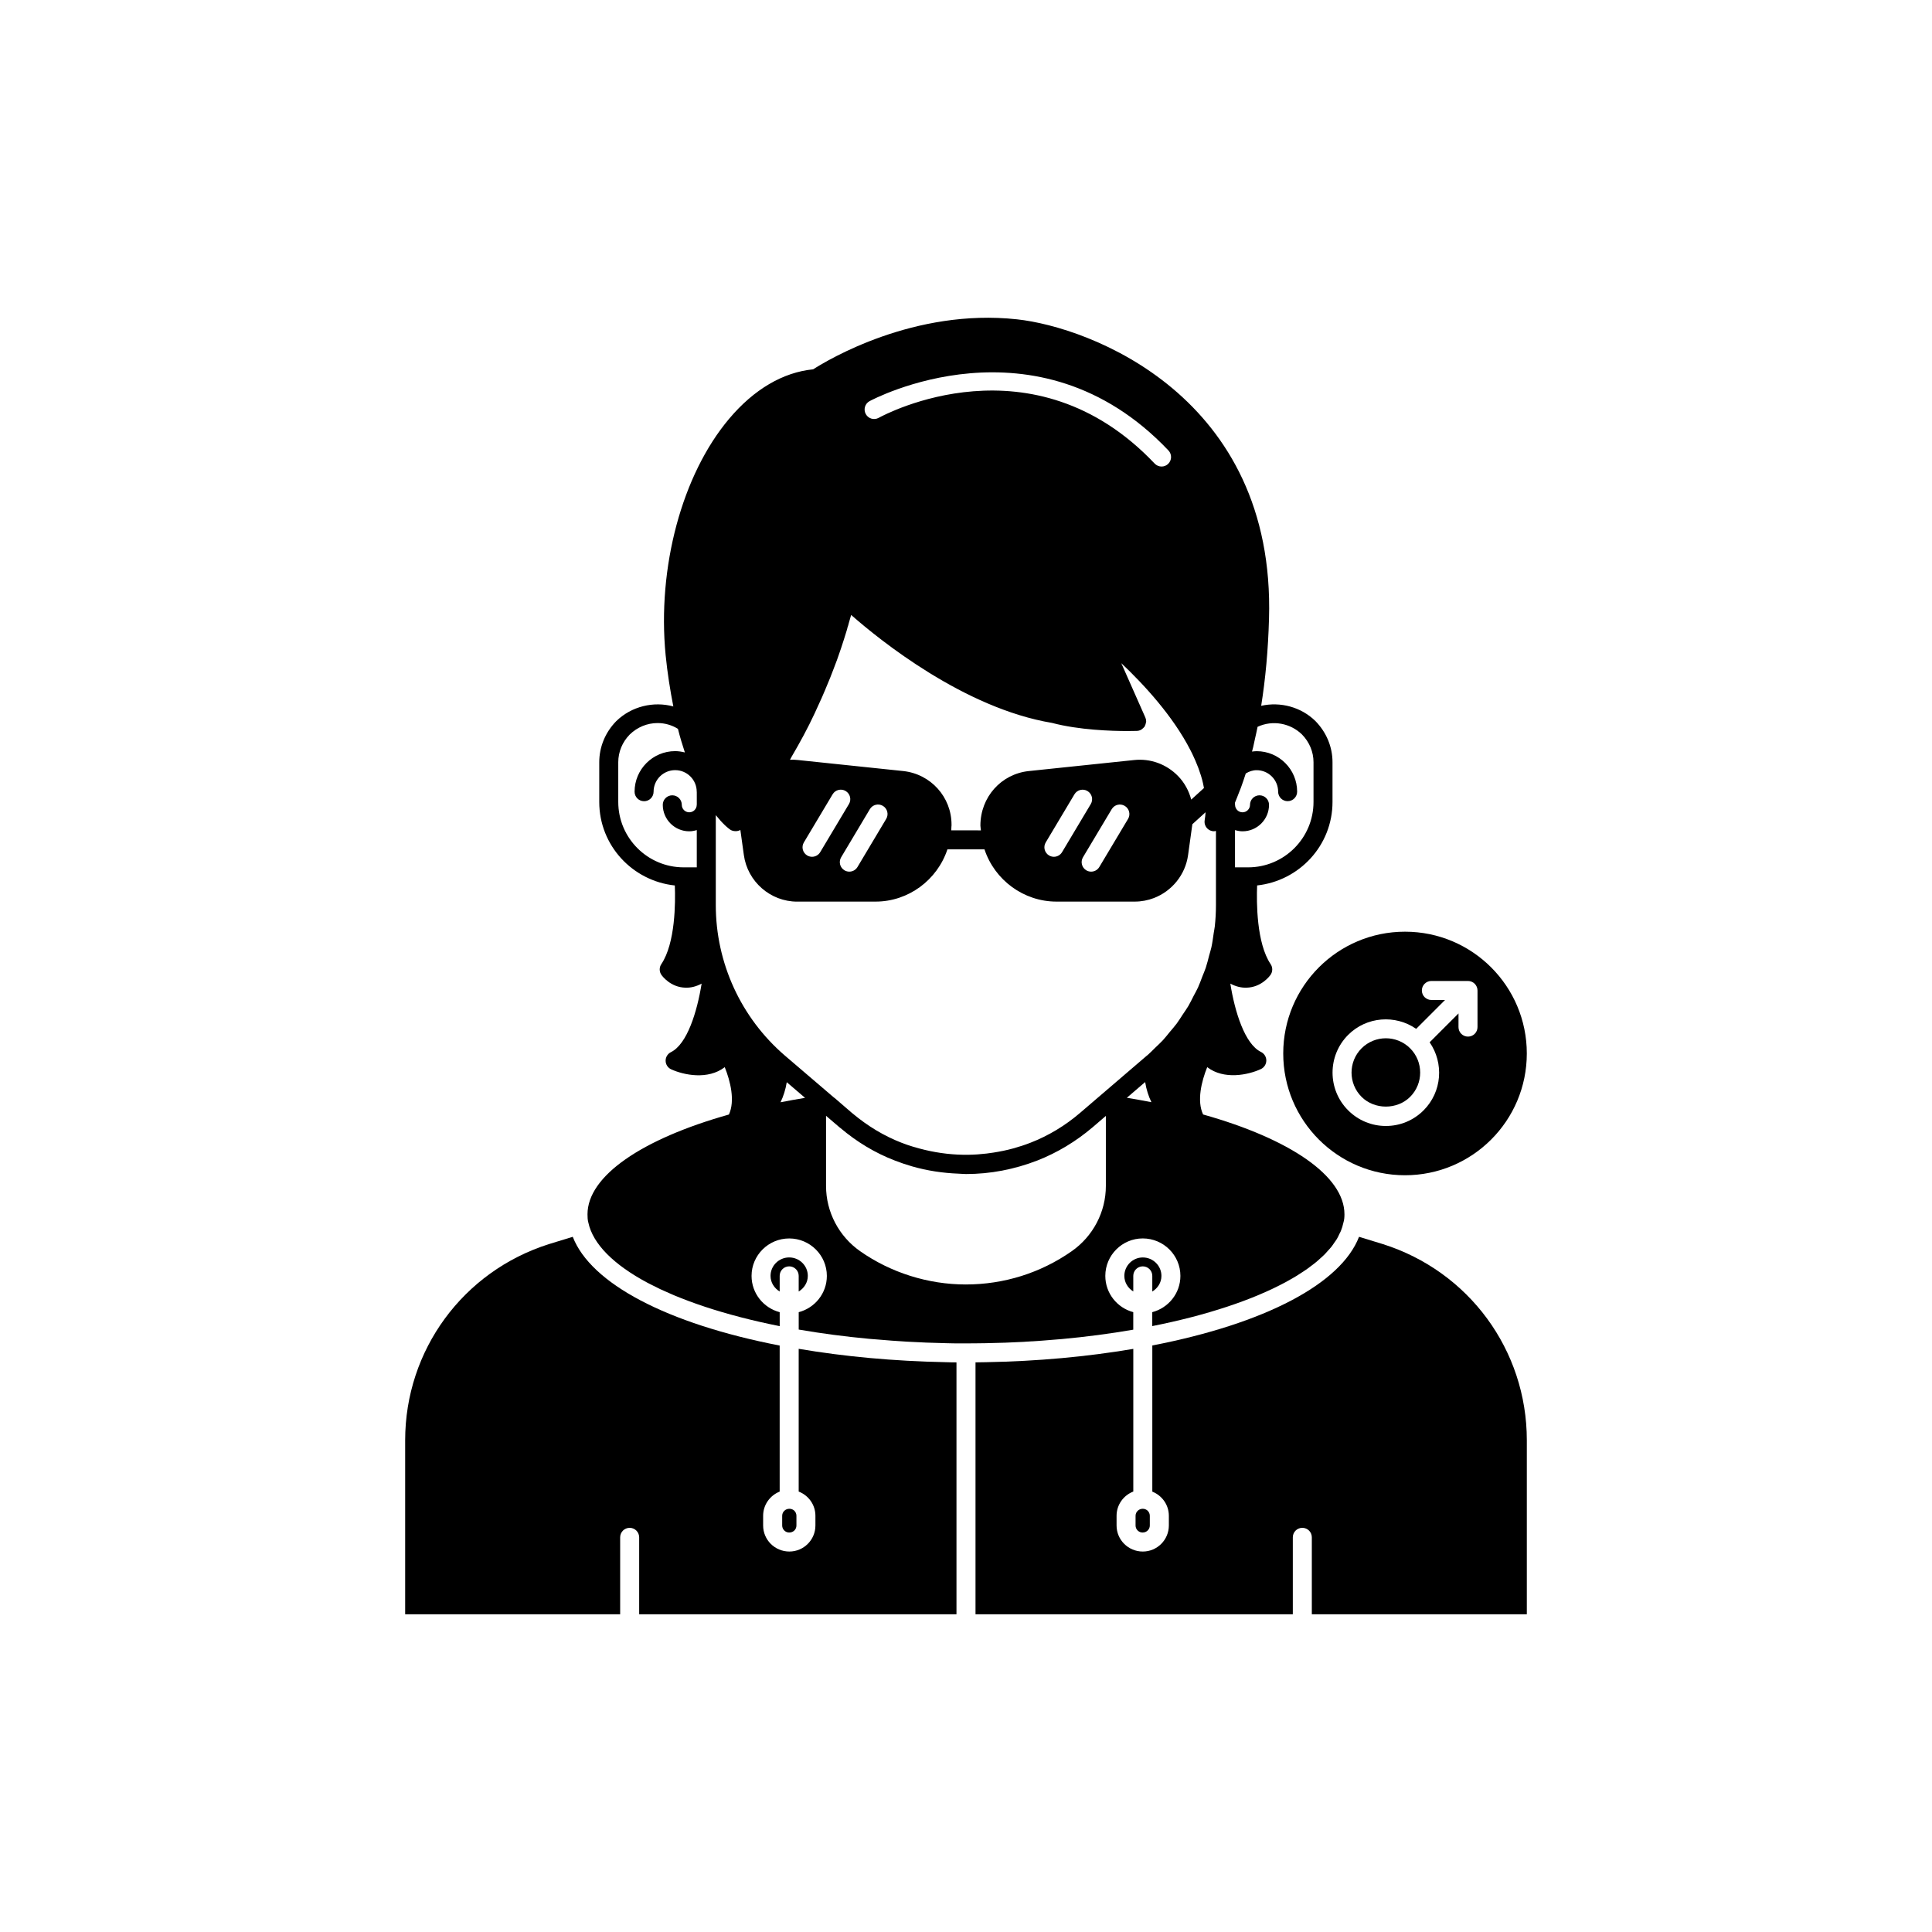 <?xml version="1.0" encoding="UTF-8"?>
<!-- Uploaded to: SVG Repo, www.svgrepo.com, Generator: SVG Repo Mixer Tools -->
<svg fill="#000000" width="800px" height="800px" version="1.1" viewBox="144 144 512 512" xmlns="http://www.w3.org/2000/svg">
 <g>
  <path d="m446.85 543.84c-1.078 0-1.914 0.836-1.914 1.863v2.57c0 1.027 0.836 1.863 1.863 1.863 1.078 0 1.914-0.836 1.914-1.863v-2.57c0-1.027-0.836-1.863-1.863-1.863z"/>
  <path d="m449.37 486.27c1.422-0.867 2.422-2.363 2.422-4.144 0-2.695-2.215-4.887-4.941-4.887-2.695 0-4.887 2.191-4.887 4.887 0 1.77 0.977 3.254 2.367 4.125v-4.133c0-1.391 1.125-2.519 2.519-2.519 1.391 0 2.519 1.125 2.519 2.519z"/>
  <path d="m510.44 473.69-6.281-1.922c-4.801 12.422-24.867 23-54.785 28.797v38.734c2.57 1.016 4.383 3.496 4.383 6.402v2.57c0 3.805-3.098 6.902-6.902 6.902-3.856 0-6.953-3.098-6.953-6.902v-2.57c0-2.934 1.848-5.426 4.434-6.426v-37.809c-12.324 2.086-25.387 3.285-39 3.527-0.914 0.027-1.863 0.039-2.816 0.043v66.758h84.09v-20.387c0-1.391 1.125-2.519 2.519-2.519 1.391 0 2.519 1.125 2.519 2.519v20.387h56.977v-46.098c0-23.895-15.344-44.793-38.184-52.008z"/>
  <path d="m358.08 482.12c0-2.695-2.215-4.887-4.938-4.887-2.723 0-4.941 2.191-4.941 4.887 0 1.781 1 3.277 2.422 4.144v-4.148c0-1.391 1.125-2.519 2.519-2.519 1.391 0 2.519 1.125 2.519 2.519v4.148c1.418-0.867 2.418-2.363 2.418-4.144z"/>
  <path d="m355.66 501.45v37.832c2.598 1.004 4.434 3.492 4.434 6.418v2.57c0 3.805-3.098 6.902-6.902 6.902-3.856 0-6.953-3.098-6.953-6.902v-2.57c0-2.914 1.824-5.398 4.383-6.41v-38.703c-29.926-5.812-50.035-16.438-54.836-28.82l-6.297 1.93c-22.789 7.215-38.117 28.113-38.117 52.004v46.098h56.977v-20.387c0-1.391 1.125-2.519 2.519-2.519 1.391 0 2.519 1.125 2.519 2.519v20.387h84.09v-66.754c-0.941-0.004-1.891-0.012-2.82-0.051-13.867-0.27-26.934-1.496-38.996-3.543z"/>
  <path d="m353.2 543.84c-1.078 0-1.914 0.836-1.914 1.863v2.57c0 1.027 0.836 1.863 1.863 1.863 1.094 0 1.914-0.82 1.914-1.863v-2.57c0-1.047-0.82-1.863-1.863-1.863z"/>
  <path d="m415.44 499.59c3.148-0.172 6.25-0.402 9.32-0.676 0.191-0.016 0.391-0.023 0.578-0.043 6.523-0.598 12.863-1.434 18.977-2.492h0.012v-4.648c-4.246-1.129-7.406-4.988-7.406-9.609 0-5.473 4.453-9.926 9.922-9.926 5.5 0 9.977 4.453 9.977 9.926 0 4.625-3.18 8.488-7.457 9.613v3.695c3.621-0.719 7.086-1.512 10.391-2.367 0.016-0.004 0.027-0.008 0.043-0.012 1.629-0.422 3.215-0.859 4.758-1.312 0.043-0.012 0.086-0.023 0.125-0.039 1.512-0.445 2.984-0.902 4.414-1.375 0.074-0.023 0.148-0.051 0.223-0.074 1.387-0.461 2.738-0.934 4.043-1.418 0.117-0.043 0.234-0.09 0.352-0.133 1.254-0.469 2.473-0.949 3.648-1.441 0.16-0.066 0.312-0.133 0.469-0.203 1.117-0.473 2.203-0.953 3.246-1.445 0.199-0.094 0.391-0.191 0.586-0.285 0.977-0.473 1.93-0.949 2.84-1.434 0.234-0.125 0.457-0.258 0.688-0.383 0.84-0.461 1.66-0.926 2.434-1.402 0.266-0.164 0.512-0.332 0.77-0.496 0.703-0.449 1.398-0.898 2.043-1.355 0.281-0.199 0.535-0.406 0.809-0.605 0.578-0.43 1.156-0.863 1.68-1.301 0.293-0.246 0.547-0.492 0.824-0.738 0.453-0.406 0.914-0.809 1.32-1.219 0.293-0.297 0.543-0.598 0.812-0.898 0.336-0.371 0.688-0.742 0.984-1.117 0.277-0.352 0.5-0.707 0.746-1.062 0.23-0.332 0.484-0.66 0.684-0.996 0.258-0.434 0.453-0.867 0.656-1.305 0.125-0.266 0.285-0.523 0.391-0.789 0.281-0.703 0.504-1.414 0.652-2.125 0.273-0.875 0.301-1.605 0.301-2.309 0-10.148-14.426-19.969-37.457-26.445-1.719-3.609-0.406-8.852 1.086-12.547 4.449 3.426 10.867 2.062 14.203 0.523 0.879-0.41 1.453-1.289 1.461-2.262 0.012-0.973-0.543-1.863-1.418-2.289-4.289-2.086-6.926-10.633-8.121-18.105 1.434 0.758 2.883 1.133 4.336 1.074 3.887-0.117 6.07-3.043 6.309-3.379 0.605-0.855 0.621-1.992 0.035-2.859-3.746-5.582-3.754-16.367-3.578-20.855 11.199-1.215 19.977-10.613 19.977-22.125v-10.527c0-4.055-1.598-7.918-4.535-10.922-3.789-3.711-9.258-5.172-14.367-4.031 1.133-7.09 1.848-14.801 2.074-23.066v0.004c1.746-59.016-47.617-77.297-66.781-79.359-27.258-2.969-50.09 10.727-54.027 13.25-8.004 0.789-15.691 5.309-22.262 13.105-12.492 14.816-19.094 39.406-16.828 62.652 0.477 4.785 1.199 9.273 2.039 13.582-5.207-1.418-11.082-0.062-15.137 3.906-2.898 2.961-4.496 6.828-4.496 10.879v10.527c0 11.531 8.805 20.941 20.027 22.133 0.176 4.492 0.164 15.27-3.578 20.848-0.586 0.867-0.57 2.008 0.035 2.859 0.234 0.336 2.422 3.262 6.309 3.379 1.48 0.062 2.906-0.316 4.336-1.074-1.195 7.477-3.836 16.047-8.133 18.16-0.871 0.43-1.422 1.324-1.406 2.297s0.586 1.852 1.473 2.254c3.336 1.52 9.742 2.856 14.195-0.574 1.484 3.688 2.793 8.914 1.102 12.555-23.043 6.477-37.473 16.285-37.473 26.438 0 0.684 0.023 1.477 0.211 2.148 1.195 5.727 6.754 11.227 15.711 16.012 0.414 0.219 0.859 0.434 1.285 0.648 0.688 0.348 1.367 0.699 2.09 1.039 0.77 0.359 1.578 0.711 2.387 1.062 0.43 0.188 0.844 0.379 1.281 0.562 1.055 0.441 2.152 0.871 3.273 1.293 0.23 0.086 0.449 0.18 0.684 0.266 1.289 0.477 2.617 0.945 3.984 1.398 0.086 0.027 0.172 0.059 0.258 0.09 5.918 1.957 12.543 3.684 19.773 5.125l-0.004-3.703c-4.277-1.125-7.457-4.988-7.457-9.613 0-5.473 4.477-9.926 9.977-9.926s9.977 4.453 9.977 9.926c0 4.625-3.18 8.488-7.457 9.613v4.606h0.008c2.988 0.516 6.062 0.984 9.211 1.398h0.012c3.082 0.406 6.242 0.758 9.449 1.059 0.723 0.066 1.461 0.109 2.188 0.172 2.555 0.219 5.125 0.426 7.738 0.574 3.481 0.195 6.996 0.34 10.535 0.41 1.273 0.051 2.59 0.043 3.777 0.051h1.469c1.695-0.031 3.477 0 5.168-0.051 3.445-0.059 6.856-0.18 10.223-0.363zm55.848-135.61c0.637 0.191 1.301 0.324 1.996 0.324 3.871 0 7.019-3.148 7.019-7.019 0-1.391-1.125-2.519-2.519-2.519-1.391 0-2.519 1.125-2.519 2.519 0 1.094-0.891 1.984-1.984 1.984s-1.977-0.891-1.977-1.984c0-0.035-0.02-0.062-0.02-0.098v-0.488c0.352-0.812 0.688-1.711 1.031-2.59 0.176-0.457 0.363-0.875 0.535-1.348 0.441-1.199 0.867-2.477 1.289-3.777 0.867-0.539 1.82-0.875 2.887-0.875 3.141 0 5.691 2.555 5.691 5.691 0 1.391 1.125 2.519 2.519 2.519 1.391 0 2.519-1.125 2.519-2.519 0-5.918-4.812-10.73-10.73-10.73-0.418 0-0.824 0.055-1.23 0.102 0.098-0.387 0.211-0.773 0.305-1.16 0.172-0.707 0.309-1.434 0.465-2.148 0.238-1.078 0.496-2.144 0.703-3.25 4.031-1.875 8.719-0.949 11.766 2.023 1.973 2.016 3.059 4.629 3.059 7.359v10.527c0 9.559-7.773 17.332-17.332 17.332h-3.473zm-142.63-6.769c0 0.027-0.016 0.047-0.016 0.074 0 1.094-0.891 1.984-1.984 1.984s-1.977-0.891-1.977-1.984c0-1.391-1.125-2.519-2.519-2.519-1.391 0-2.519 1.125-2.519 2.519 0 3.871 3.148 7.019 7.016 7.019 0.699 0 1.359-0.133 1.996-0.324v9.875h-3.477c-9.559 0-17.332-7.773-17.332-17.332v-10.527c0-2.727 1.086-5.344 3.019-7.32 2.016-1.973 4.644-3.059 7.41-3.059 1.914 0 3.758 0.527 5.387 1.535 0.539 2.184 1.176 4.234 1.836 6.254-0.828-0.207-1.684-0.348-2.574-0.348-5.93 0-10.754 4.824-10.754 10.754 0 1.391 1.125 2.519 2.519 2.519 1.391 0 2.519-1.125 2.519-2.519 0-3.152 2.562-5.715 5.719-5.715 3.148 0 5.711 2.562 5.711 5.715 0 0.027 0.012 0.047 0.016 0.074zm102.25 122.5c-0.059 0.039-0.121 0.074-0.18 0.113 0.059-0.039 0.121-0.074 0.18-0.117 0.035-0.023 0.062-0.055 0.098-0.078-0.035 0.027-0.062 0.059-0.098 0.082zm11.82-44.773h-0.121l4.871-4.18c0.32 2 0.898 3.754 1.656 5.332-2.086-0.41-4.223-0.793-6.406-1.152zm-68.301-184.62c0.441-0.246 44.25-23.824 79.23 13.066 0.953 1.012 0.91 2.606-0.098 3.562-0.488 0.461-1.105 0.691-1.73 0.691-0.668 0-1.332-0.262-1.832-0.785-32.242-34.02-71.484-13.035-73.137-12.121-1.219 0.676-2.75 0.227-3.418-0.992-0.672-1.219-0.23-2.75 0.984-3.422zm-20.656 94.25c2.211-3.777 4.297-7.594 6.09-11.457l1.879-4.117c0.613-1.391 1.18-2.727 1.668-3.945 0.422-0.961 0.793-1.922 1.141-2.844l0.348-0.898c0.668-1.656 1.227-3.277 1.73-4.754l0.234-0.676c0.566-1.691 1.074-3.285 1.492-4.68 0.145-0.438 0.223-0.754 0.188-0.723 0.172-0.461 0.297-0.918 0.402-1.352 0.25-0.809 0.457-1.523 0.621-2.156 7.606 6.68 29.926 24.719 53.238 28.613 7.164 1.891 15.801 2.152 20 2.152 1.461 0 2.387-0.031 2.523-0.035 0.352-0.012 0.68-0.102 0.98-0.246 0.141-0.066 0.25-0.172 0.371-0.266 0.191-0.137 0.363-0.289 0.508-0.473 0.039-0.051 0.102-0.074 0.137-0.129 0.035-0.055 0.031-0.121 0.062-0.18 0.141-0.246 0.227-0.508 0.281-0.793 0.02-0.105 0.055-0.199 0.059-0.309 0.004-0.047 0.027-0.086 0.027-0.133 0-0.352-0.082-0.684-0.211-0.988-0.004-0.008 0-0.016-0.004-0.023l-6.383-14.41c5.977 5.644 13.691 13.984 18.336 23.078 0.324 0.605 0.602 1.207 0.887 1.832 0.281 0.602 0.562 1.246 0.855 2 0.25 0.555 0.461 1.152 0.68 1.836 0.492 1.344 0.859 2.703 1.141 4.281 0.004 0.02 0.008 0.043 0.012 0.062l-3.371 3.062c-0.625-2.312-1.77-4.473-3.5-6.25-3.07-3.144-7.312-4.703-11.676-4.227l-27.926 2.922c-7.281 0.793-12.773 6.894-12.773 14.441 0 0.414 0.109 0.855 0.137 1.273l-7.863-0.008c0.023-0.348 0.043-0.699 0.051-1.066 0-0.066 0.023-0.137 0.023-0.207v-0.25c0-7.297-5.492-13.398-12.789-14.191l-27.898-2.922c-0.715-0.082-1.438-0.105-2.121-0.074 0.148-0.246 0.27-0.523 0.414-0.773zm77.23 26.617 7.617-12.746c0.719-1.199 2.254-1.582 3.457-0.871 1.191 0.715 1.586 2.262 0.871 3.453l-7.617 12.746c-0.473 0.789-1.309 1.227-2.164 1.227-0.441 0-0.887-0.117-1.293-0.355-1.188-0.715-1.582-2.262-0.871-3.453zm-5.543-1.355c-0.473 0.789-1.309 1.227-2.164 1.227-0.441 0-0.887-0.117-1.289-0.355-1.195-0.715-1.59-2.258-0.875-3.453l7.609-12.746c0.715-1.199 2.262-1.578 3.453-0.871 1.195 0.715 1.59 2.258 0.875 3.453zm-58.543 1.355 7.609-12.75c0.719-1.199 2.269-1.578 3.453-0.871 1.195 0.715 1.59 2.258 0.875 3.453l-7.609 12.75c-0.473 0.789-1.309 1.227-2.164 1.227-0.441 0-0.887-0.117-1.289-0.355-1.195-0.715-1.59-2.258-0.875-3.453zm-5.551-1.355c-0.473 0.789-1.309 1.227-2.164 1.227-0.441 0-0.887-0.117-1.293-0.355-1.191-0.715-1.586-2.262-0.871-3.453l7.617-12.75c0.715-1.199 2.258-1.586 3.457-0.871 1.191 0.715 1.586 2.262 0.871 3.453zm-4.016 65.113c-2.215 0.363-4.383 0.754-6.5 1.172 0.758-1.578 1.332-3.328 1.652-5.32l4.852 4.148zm-5.336-11.195c-11.645-10.008-18.32-24.555-18.32-39.906v-23.824c0.141 0.176 0.254 0.293 0.387 0.457 0.293 0.359 0.578 0.699 0.844 0.992 0.176 0.195 0.332 0.363 0.492 0.531 0.242 0.25 0.457 0.465 0.66 0.66 0.137 0.129 0.262 0.25 0.383 0.355 0.195 0.172 0.352 0.305 0.5 0.422 0.086 0.066 0.168 0.141 0.234 0.191 0.176 0.133 0.305 0.223 0.363 0.262 0.367 0.238 0.773 0.336 1.188 0.367 0.094 0.008 0.18 0.012 0.273 0.012 0.402-0.016 0.797-0.098 1.152-0.301 0.012-0.008 0.023-0.004 0.039-0.012l0.922 6.633c0.965 7.043 7.039 12.352 14.129 12.352l20.801-0.008c8.684 0 16.328-5.719 19.02-13.844h9.82c2.684 8.113 10.359 13.844 19.07 13.844h20.758c1.773 0 3.481-0.332 5.062-0.938 4.746-1.824 8.344-6.129 9.066-11.406l1.133-8.16 3.496-3.172c-0.051 0.688-0.105 1.379-0.23 2.086-0.203 1.148 0.41 2.285 1.48 2.746 0.324 0.141 0.664 0.207 1 0.207 0.105 0 0.203-0.059 0.309-0.07 0.066-0.008 0.133 0.035 0.199 0.02v19.602c0 1.906-0.105 3.797-0.309 5.672-0.062 0.582-0.199 1.148-0.281 1.727-0.184 1.281-0.352 2.57-0.625 3.828-0.16 0.727-0.398 1.43-0.59 2.148-0.285 1.09-0.543 2.188-0.898 3.254-0.258 0.777-0.602 1.52-0.895 2.285-0.375 0.977-0.719 1.965-1.152 2.918-0.355 0.777-0.789 1.52-1.184 2.277-0.461 0.898-0.891 1.812-1.402 2.68-0.449 0.762-0.98 1.48-1.469 2.223-0.543 0.82-1.051 1.66-1.637 2.449-0.555 0.746-1.188 1.441-1.785 2.16-0.605 0.73-1.176 1.484-1.82 2.184-0.648 0.703-1.375 1.348-2.062 2.019-0.664 0.645-1.297 1.316-2 1.93-0.066 0.047-0.137 0.094-0.199 0.148l-13.062 11.199h-0.008l-0.562 0.488-4.055 3.477c-3.981 3.41-8.414 6.082-13.18 7.93-1.496 0.586-3.019 1.074-4.555 1.5-1.715 0.477-3.445 0.82-5.184 1.098-0.613 0.098-1.227 0.184-1.844 0.258-1.594 0.191-3.191 0.305-4.789 0.328-3.887 0.062-7.762-0.383-11.543-1.281-2.102-0.504-4.191-1.105-6.234-1.906-4.598-1.781-8.961-4.406-12.969-7.762-0.07-0.059-0.145-0.109-0.211-0.168l-0.133-0.117-4.465-3.852h-0.039zm47.93 60.652c-9.957 0-19.891-3.129-27.984-8.812-5.664-3.957-9.047-10.422-9.047-17.285v-18.602l3.559 3.043c0.098 0.082 0.199 0.152 0.301 0.234 4.383 3.699 9.195 6.586 14.309 8.551 1.512 0.594 3.059 1.117 4.629 1.57 4.035 1.164 8.176 1.777 12.355 1.938 0.645 0.023 1.289 0.094 1.93 0.094h0.023 0.023c6.387 0 12.746-1.211 18.906-3.598 5.238-2.055 10.156-5.012 14.633-8.809l3.488-3v18.578c0 6.863-3.383 13.324-9.051 17.285-8.246 5.766-17.957 8.812-28.074 8.812z"/>
  <path d="m517.7 434.68c3.547-3.547 3.547-9.32 0-12.867-1.773-1.773-4.102-2.66-6.434-2.66-2.328 0-4.66 0.887-6.434 2.66-3.547 3.551-3.547 9.32 0 12.867 3.438 3.438 9.426 3.438 12.867 0z"/>
  <path d="m484.07 423.18c0 17.824 14.449 32.273 32.273 32.273 17.828 0 32.277-14.449 32.277-32.273s-14.449-32.273-32.273-32.273c-17.824-0.004-32.277 14.445-32.277 32.273zm17.199-4.922c4.906-4.902 12.527-5.418 18.031-1.602l7.652-7.652h-3.625c-1.391 0-2.519-1.125-2.519-2.519 0-1.391 1.125-2.519 2.519-2.519h9.707c0.328 0 0.656 0.066 0.961 0.195 0.617 0.254 1.109 0.746 1.363 1.363 0.129 0.309 0.195 0.633 0.195 0.961v9.707c0 1.391-1.125 2.519-2.519 2.519-1.391 0-2.519-1.125-2.519-2.519l0.004-3.625-7.652 7.652c3.816 5.508 3.301 13.129-1.602 18.031-2.668 2.672-6.219 4.144-9.996 4.144-3.777 0-7.324-1.473-9.996-4.144-5.512-5.512-5.512-14.48-0.004-19.992z"/>
 </g>
</svg>